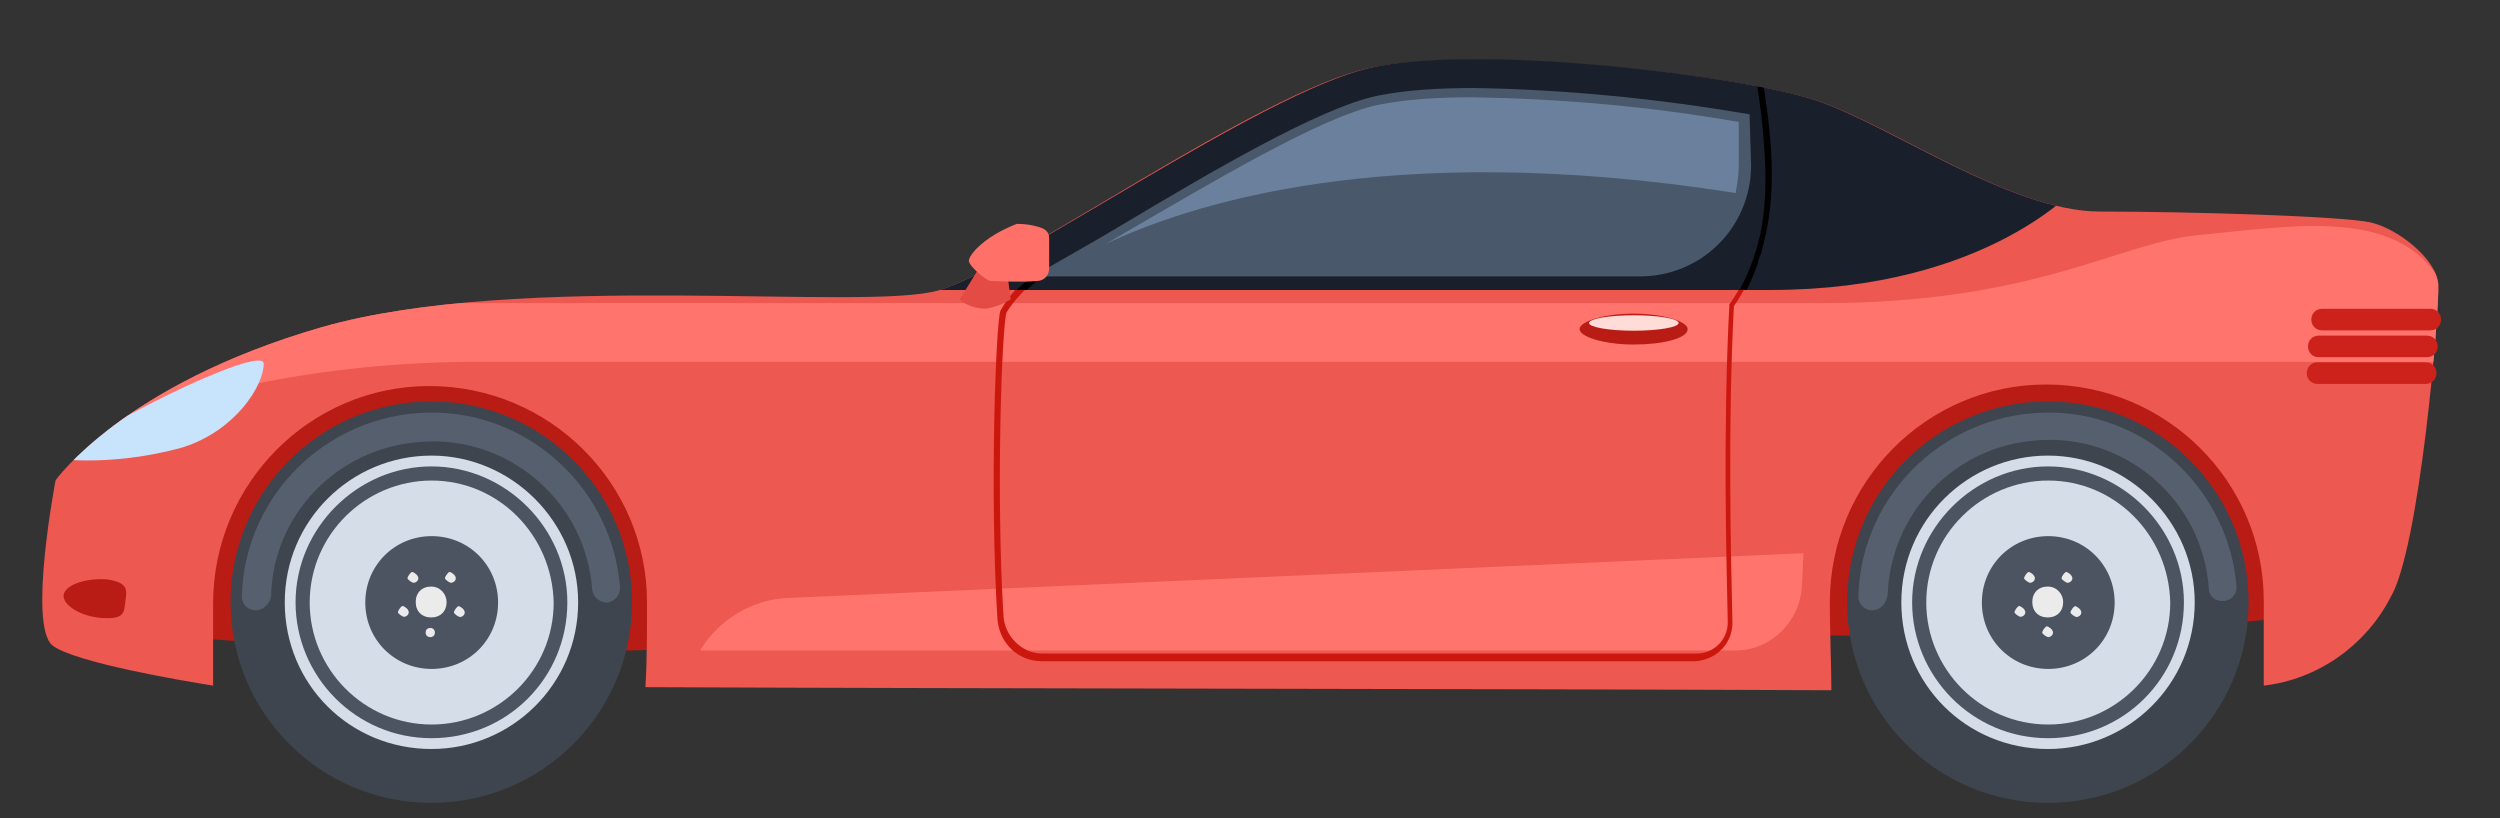 <?xml version="1.0" encoding="utf-8"?>
<!-- Generator: Adobe Illustrator 23.1.1, SVG Export Plug-In . SVG Version: 6.00 Build 0)  -->
<svg version="1.1" id="Layer_1" xmlns="http://www.w3.org/2000/svg" xmlns:xlink="http://www.w3.org/1999/xlink" x="0px" y="0px"
	 viewBox="0 0 161.9 53" style="enable-background:new 0 0 161.9 53;" xml:space="preserve">
<rect x="0" y="0" width="161.9" height="53" fill="#333333" stroke="none"/>
<style type="text/css">
	.st0{fill:#B81C14;}
	.st1{fill:#3E454F;}
	.st2{fill:#4C5461;}
	.st3{fill:#D5DDE8;}
	.st4{fill:#EBEBEB;}
	.st5{fill:#565F6E;}
	.st6{fill:#ED5851;}
	.st7{clip-path:url(#SVGID_2_);}
	.st8{clip-path:url(#SVGID_4_);}
	.st9{fill:#FF756E;}
	.st10{fill:#CC170E;}
	.st11{fill:#1A202B;}
	.st12{fill:#CC221B;}
	.st13{clip-path:url(#SVGID_6_);}
	.st14{fill:#C7E4FC;}
	.st15{fill:#49586B;}
	.st16{clip-path:url(#SVGID_8_);}
	.st17{clip-path:url(#SVGID_10_);}
	.st18{fill:#E34B44;}
	.st19{fill:#FF7069;}
	.st20{fill:#FFDCD7;}
	.st21{fill:#6A809C;}
</style>
<g id="Group_1422" transform="translate(0 0)">
	<g id="Group_1332" transform="translate(9.023 18.175)">
		<path id="Path_917" class="st0" d="M3.1,23.1l15.7,1.2l18.4-0.5c0,0,5.9-13.2,0.5-15.9S18.3,1,9.3,6.9S3.1,23.1,3.1,23.1z"/>
	</g>
	<g id="Group_1333" transform="translate(109.516 14.497)">
		<path id="Path_918" class="st0" d="M2.7,26.6l21,0.2l17.5-1.5c0,0,2.3-13.8-3.1-18.5s-23.8-4-29.8,3.8C4.9,15.2,2.9,20.8,2.7,26.6
			z"/>
	</g>
	<g id="Group_1361" transform="translate(116.92 22.095)">
		<g id="Group_1357">
			<g id="Group_1335">
				<g id="Group_1334">
					<ellipse id="Ellipse_73" class="st1" cx="15.7" cy="16.9" rx="13" ry="13"/>
				</g>
			</g>
			<g id="Group_1356" transform="translate(3.51 3.51)">
				<g id="Group_1337" transform="translate(0.491 0.491)">
					<g id="Group_1336">
						<ellipse id="Ellipse_74" class="st2" cx="11.7" cy="12.9" rx="9" ry="9"/>
					</g>
				</g>
				<g id="Group_1339" transform="translate(1.615 1.615)">
					<g id="Group_1338">
						<path id="Path_919" class="st3" d="M10.6,3.9c-4.3,0-7.9,3.5-7.9,7.9c0,4.3,3.5,7.9,7.9,7.9c4.3,0,7.9-3.5,7.9-7.9
							C18.4,7.4,14.9,3.9,10.6,3.9C10.6,3.9,10.6,3.9,10.6,3.9z M10.6,16.1c-2.4,0-4.3-1.9-4.3-4.3s1.9-4.3,4.3-4.3
							c2.4,0,4.3,1.9,4.3,4.3S13,16.1,10.6,16.1L10.6,16.1z"/>
					</g>
				</g>
				<g id="Group_1353" transform="translate(7.33 7.538)">
					<g id="Group_1342" transform="translate(1.151 0.943)">
						<g id="Group_1341">
							<g id="Group_1340">
								<path id="Path_920" class="st4" d="M4.7,4.9c0,0.6-0.4,1-1,1s-1-0.4-1-1s0.4-1,1-1S4.7,4.4,4.7,4.9z"/>
							</g>
						</g>
					</g>
					<g id="Group_1344" transform="translate(0.62)">
						<g id="Group_1343">
							<path id="Path_921" class="st4" d="M3.4,4.3c0,0.2-0.2,0.3-0.3,0.3S2.7,4.4,2.7,4.3S2.9,3.9,3,3.9S3.4,4.1,3.4,4.3L3.4,4.3z"
								/>
						</g>
					</g>
					<g id="Group_1346" transform="translate(3.046)">
						<g id="Group_1345">
							<path id="Path_922" class="st4" d="M3.4,4.3c0,0.2-0.2,0.3-0.3,0.3S2.7,4.4,2.7,4.3S2.9,3.9,3,3.9S3.4,4.1,3.4,4.3L3.4,4.3z"
								/>
						</g>
					</g>
					<g id="Group_1348" transform="translate(1.793 3.52)">
						<g id="Group_1347">
							<path id="Path_923" class="st4" d="M3.4,4.3c0,0.2-0.2,0.3-0.3,0.3S2.7,4.4,2.7,4.3S2.9,3.9,3,3.9S3.4,4.1,3.4,4.3L3.4,4.3z"
								/>
						</g>
					</g>
					<g id="Group_1350" transform="translate(0 2.202)">
						<g id="Group_1349">
							<path id="Path_924" class="st4" d="M3.4,4.3c0,0.2-0.2,0.3-0.3,0.3S2.7,4.4,2.7,4.3S2.9,3.9,3,3.9S3.4,4.1,3.4,4.3L3.4,4.3z"
								/>
						</g>
					</g>
					<g id="Group_1352" transform="translate(3.626 2.215)">
						<g id="Group_1351">
							<path id="Path_925" class="st4" d="M3.4,4.3c0,0.2-0.2,0.3-0.3,0.3S2.7,4.4,2.7,4.3S2.9,3.9,3,3.9S3.4,4.1,3.4,4.3L3.4,4.3z"
								/>
						</g>
					</g>
				</g>
				<g id="Group_1355">
					<g id="Group_1354">
						<path id="Path_926" class="st3" d="M12.2,3.9c-5.2,0-9.5,4.2-9.5,9.5s4.2,9.5,9.5,9.5c5.2,0,9.5-4.2,9.5-9.5l0,0
							C21.7,8.2,17.4,3.9,12.2,3.9z M12.2,22.2c-4.9,0-8.8-4-8.8-8.8s4-8.8,8.8-8.8s8.8,4,8.8,8.8l0,0C21,18.3,17.1,22.2,12.2,22.2z
							"/>
					</g>
				</g>
			</g>
		</g>
		<g id="Group_1360" transform="translate(0.724 0.728)">
			<g id="Group_1359">
				<g id="Group_1358">
					<path id="Path_927" class="st5" d="M3.6,16.7L3.6,16.7c-0.5,0-0.9-0.4-0.9-0.9C2.9,9,8.6,3.7,15.4,3.9
						C21.6,4.1,26.7,9,27.2,15.2c0,0.5-0.4,0.9-0.9,0.9c-0.5,0-0.9-0.3-0.9-0.8c-0.4-5.8-5.5-10.1-11.2-9.6c-5.3,0.4-9.4,4.7-9.6,10
						C4.5,16.3,4.1,16.7,3.6,16.7z"/>
				</g>
			</g>
		</g>
	</g>
	<g id="Group_1389" transform="translate(12.231 22.095)">
		<g id="Group_1385">
			<g id="Group_1363">
				<g id="Group_1362">
					<ellipse id="Ellipse_75" class="st1" cx="15.7" cy="16.9" rx="13" ry="13"/>
				</g>
			</g>
			<g id="Group_1384" transform="translate(3.51 3.51)">
				<g id="Group_1365" transform="translate(0.491 0.491)">
					<g id="Group_1364">
						<ellipse id="Ellipse_76" class="st2" cx="11.7" cy="12.9" rx="9" ry="9"/>
					</g>
				</g>
				<g id="Group_1367" transform="translate(1.615 1.615)">
					<g id="Group_1366">
						<path id="Path_928" class="st3" d="M10.6,3.9c-4.3,0-7.9,3.5-7.9,7.9c0,4.3,3.5,7.9,7.9,7.9c4.3,0,7.9-3.5,7.9-7.9
							C18.4,7.4,14.9,3.9,10.6,3.9z M10.6,16.1c-2.4,0-4.3-1.9-4.3-4.3s1.9-4.3,4.3-4.3c2.4,0,4.3,1.9,4.3,4.3S13,16.1,10.6,16.1
							L10.6,16.1z"/>
					</g>
				</g>
				<g id="Group_1381" transform="translate(7.33 7.538)">
					<g id="Group_1370" transform="translate(1.151 0.943)">
						<g id="Group_1369">
							<g id="Group_1368">
								<path id="Path_929" class="st4" d="M4.7,4.9c0,0.6-0.4,1-1,1s-1-0.4-1-1s0.4-1,1-1S4.7,4.4,4.7,4.9z"/>
							</g>
						</g>
					</g>
					<g id="Group_1372" transform="translate(0.62)">
						<g id="Group_1371">
							<path id="Path_930" class="st4" d="M3.4,4.3c0,0.2-0.2,0.3-0.3,0.3S2.7,4.4,2.7,4.3S2.9,3.9,3,3.9S3.4,4.1,3.4,4.3L3.4,4.3z"
								/>
						</g>
					</g>
					<g id="Group_1374" transform="translate(3.046)">
						<g id="Group_1373">
							<path id="Path_931" class="st4" d="M3.4,4.3c0,0.2-0.2,0.3-0.3,0.3S2.7,4.4,2.7,4.3S2.9,3.9,3,3.9S3.4,4.1,3.4,4.3L3.4,4.3z"
								/>
						</g>
					</g>
					<g id="Group_1376" transform="translate(1.793 3.52)">
						<g id="Group_1375">
							<ellipse id="Ellipse_77" class="st4" cx="3" cy="4.3" rx="0.3" ry="0.3"/>
						</g>
					</g>
					<g id="Group_1378" transform="translate(0 2.202)">
						<g id="Group_1377">
							<path id="Path_932" class="st4" d="M3.4,4.3c0,0.2-0.2,0.3-0.3,0.3S2.7,4.4,2.7,4.3S2.9,3.9,3,3.9S3.4,4.1,3.4,4.3L3.4,4.3z"
								/>
						</g>
					</g>
					<g id="Group_1380" transform="translate(3.626 2.215)">
						<g id="Group_1379">
							<path id="Path_933" class="st4" d="M3.4,4.3c0,0.2-0.2,0.3-0.3,0.3S2.7,4.4,2.7,4.3S2.9,3.9,3,3.9S3.4,4.1,3.4,4.3L3.4,4.3z"
								/>
						</g>
					</g>
				</g>
				<g id="Group_1383">
					<g id="Group_1382">
						<path id="Path_934" class="st3" d="M12.2,3.9c-5.2,0-9.5,4.2-9.5,9.5s4.2,9.5,9.5,9.5c5.2,0,9.5-4.2,9.5-9.5l0,0
							C21.7,8.2,17.4,3.9,12.2,3.9z M12.2,22.2c-4.9,0-8.8-4-8.8-8.8s4-8.8,8.8-8.8s8.8,4,8.8,8.8l0,0C21,18.3,17.1,22.2,12.2,22.2z
							"/>
					</g>
				</g>
			</g>
		</g>
		<g id="Group_1388" transform="translate(0.724 0.728)">
			<g id="Group_1387">
				<g id="Group_1386">
					<path id="Path_935" class="st5" d="M3.6,16.7L3.6,16.7c-0.5,0-0.9-0.4-0.9-0.9c0,0,0,0,0,0C2.9,9,8.6,3.7,15.4,3.9
						C21.6,4.1,26.7,9,27.2,15.2c0,0.5-0.3,0.9-0.8,1c-0.5,0-0.9-0.3-1-0.8l0,0c-0.4-5.8-5.5-10.1-11.2-9.6c-5.3,0.4-9.5,4.7-9.6,10
						C4.5,16.3,4.1,16.7,3.6,16.7z"/>
				</g>
			</g>
		</g>
	</g>
	<g id="Group_1403" transform="translate(0)">
		<g id="Group_1390">
			<path id="Path_936" class="st6" d="M157.9,18.4c-0.1-1.6-2.6-3.6-4.4-4s-11.7-0.7-17.5-0.7s-13.5-5.6-18.4-7.2S95.8,2.9,88.7,4.4
				s-23.1,13-27.9,14.4s-27.2-1.3-40,2.4S3.6,31.1,3.6,31.1s-1.8,9.4-0.2,10.7c1.4,1.1,8.5,2.3,10.4,2.6c0-1.6,0-3.4,0-5.3
				c0-7.8,6.3-14.1,14-14.1c7.8,0,14.1,6.3,14.1,14c0,0,0,0,0,0c0,2,0,3.8-0.1,5.5c22.7,0.1,54.6,0.1,76.8,0.2
				c0-1.7-0.1-3.6-0.1-5.7c0-7.8,6.3-14.1,14-14.1c7.8,0,14.1,6.3,14.1,14c0,0,0,0,0,0c0,2,0,3.8,0,5.5c3.5-0.4,6.6-2.6,8.2-5.7
				C156.7,35.6,158,20,157.9,18.4z"/>
		</g>
		<g id="Group_1398">
			<g>
				<defs>
					<path id="SVGID_1_" d="M3.6,31.1c0,0,4.3-6.2,17.2-9.9s35.2-1,40-2.4S81.7,6,88.7,4.4s24.1,0.5,28.9,2.1s12.6,7.2,18.4,7.2
						s15.8,0.3,17.5,0.7s4.2,2.3,4.4,4s-1.2,17.2-3.1,20.6s-4.9,5.9-10.5,5.9s-130-0.3-130-0.3S5,43.1,3.4,41.8S3.6,31.1,3.6,31.1z"
						/>
				</defs>
				<clipPath id="SVGID_2_">
					<use xlink:href="#SVGID_1_"  style="overflow:visible;"/>
				</clipPath>
				<g id="Group_1397" class="st7">
					<g id="Group_1395">
						<g>
							<defs>
								<path id="SVGID_3_" d="M157.9,18.4c-0.1-1.6-2.6-3.6-4.4-4s-11.7-0.7-17.5-0.7s-13.5-5.6-18.4-7.2S95.8,2.9,88.7,4.4
									s-23.1,13-27.9,14.4s-27.2-1.3-40,2.4S3.6,31.1,3.6,31.1s-1.8,9.4-0.2,10.7c1.4,1.1,8.5,2.3,10.4,2.6c0-1.6,0-3.4,0-5.3
									c0-7.8,6.3-14.1,14-14.1c7.8,0,14.1,6.3,14.1,14c0,0,0,0,0,0c0,2,0,3.8-0.1,5.5c22.7,0.1,54.6,0.1,76.8,0.2
									c0-1.7-0.1-3.6-0.1-5.7c0-7.8,6.3-14.1,14-14.1c7.8,0,14.1,6.3,14.1,14c0,0,0,0,0,0c0,2,0,3.8,0,5.5
									c3.5-0.4,6.6-2.6,8.2-5.7C156.7,35.6,158,20,157.9,18.4z"/>
							</defs>
							<clipPath id="SVGID_4_">
								<use xlink:href="#SVGID_3_"  style="overflow:visible;"/>
							</clipPath>
							<g id="Group_1394" class="st8">
								<g id="Group_1391" transform="translate(42.693 31.926)">
									<path id="Path_937" class="st9" d="M74.1,3.9L74,6c-0.1,2.3-2,4.2-4.3,4.2H2.7l0-0.1C3.9,8.2,6,6.9,8.3,6.8L74.1,3.9z"/>
								</g>
								<g id="Group_1392" transform="translate(1.108 10.83)">
									<path id="Path_938" class="st9" d="M2.7,18.8c0,0,6.5-10,25.3-10h88.9c13.8,0,19.2-3.9,24.3-4.4c6.3-0.6,12.8-1.8,15.7,2.9
										c2.1,3.4,1.3,5.3,1.3,5.3H29.2C18.7,12.7,8.4,15,2.7,18.8z"/>
								</g>
								<g id="Group_1393" transform="translate(61.588 -4.478)">
									<path id="Path_939" class="st10" d="M48.2,47.3H5.9c-1.6,0-2.8-1.2-2.9-2.8c-0.5-8.2-0.1-19.1,0.2-19.9
										c0.5-0.9,1.2-1.7,2-2.3l0.3,0.3c-0.7,0.6-1.4,1.3-1.9,2.1c-0.3,0.8-0.7,11.6-0.2,19.7c0.1,1.3,1.2,2.4,2.5,2.4h42.4
										c1.1,0,2-0.9,2-2c0,0,0,0,0-0.1c-0.1-4.3-0.3-12.7,0.1-20.4v-0.1l0,0c0.7-1,1.2-2,1.6-3.1c0-0.2,0.1-0.4,0.2-0.6
										c0.4-1.4,1.1-3.8,0.2-9.7l-1-6.9l0.4-0.1l1,6.9c0.9,6,0.1,8.5-0.3,9.8c-0.1,0.2-0.1,0.4-0.2,0.6c-0.4,1.1-0.9,2.2-1.6,3.2
										c-0.4,7.7-0.2,16-0.1,20.3C50.7,46.1,49.6,47.2,48.2,47.3C48.3,47.2,48.3,47.2,48.2,47.3L48.2,47.3z"/>
								</g>
							</g>
						</g>
					</g>
					<g id="Group_1396" transform="translate(58.133 -6.52)">
						<path id="Path_941" class="st11" d="M2.7,25.3h53.8c14.3,0,20.1-6.9,20.1-6.9S57.7,3.9,57.3,3.9s-46,2.1-46,2.1L9,11.5
							L2.7,25.3z"/>
					</g>
				</g>
			</g>
		</g>
		<g id="Group_1402" transform="translate(146.687 16.096)">
			<g id="Group_1399" transform="translate(0.294)">
				<path id="Rectangle_253" class="st12" d="M3.4,3.9h7c0.4,0,0.7,0.3,0.7,0.7v0c0,0.4-0.3,0.7-0.7,0.7h-7C3,5.3,2.7,5,2.7,4.6v0
					C2.7,4.2,3,3.9,3.4,3.9z"/>
			</g>
			<g id="Group_1400" transform="translate(0.077 1.738)">
				<path id="Rectangle_254" class="st12" d="M3.4,3.9h7c0.4,0,0.7,0.3,0.7,0.7v0c0,0.4-0.3,0.7-0.7,0.7h-7C3,5.3,2.7,5,2.7,4.6v0
					C2.7,4.2,3,3.9,3.4,3.9z"/>
			</g>
			<g id="Group_1401" transform="translate(0 3.468)">
				<path id="Rectangle_255" class="st12" d="M3.4,3.9h7c0.4,0,0.7,0.3,0.7,0.7v0c0,0.4-0.3,0.7-0.7,0.7h-7C3,5.3,2.7,5,2.7,4.6v0
					C2.7,4.2,3,3.9,3.4,3.9z"/>
			</g>
		</g>
	</g>
	<g id="Group_1406" transform="translate(0)">
		<g>
			<defs>
				<path id="SVGID_5_" d="M157.9,18.4c-0.1-1.6-2.6-3.6-4.4-4s-11.7-0.7-17.5-0.7s-13.5-5.6-18.4-7.2S95.8,2.9,88.7,4.4
					s-23.1,13-27.9,14.4s-27.2-1.3-40,2.4S3.6,31.1,3.6,31.1s-1.8,9.4-0.2,10.7c1.4,1.1,8.5,2.3,10.4,2.6c0-1.6,0-3.4,0-5.3
					c0-7.8,6.3-14.1,14-14.1c7.8,0,14.1,6.3,14.1,14c0,0,0,0,0,0c0,2,0,3.8-0.1,5.5c22.7,0.1,54.6,0.1,76.8,0.2
					c0-1.7-0.1-3.6-0.1-5.7c0-7.8,6.3-14.1,14-14.1c7.8,0,14.1,6.3,14.1,14c0,0,0,0,0,0c0,2,0,3.8,0,5.5c3.5-0.4,6.6-2.6,8.2-5.7
					C156.7,35.6,158,20,157.9,18.4z"/>
			</defs>
			<clipPath id="SVGID_6_">
				<use xlink:href="#SVGID_5_"  style="overflow:visible;"/>
			</clipPath>
			<g id="Group_1405" class="st13">
				<g id="Group_1404" transform="translate(1.378 19.458)">
					<path id="Path_943" class="st14" d="M2.7,10.3c2.6,0.2,5.3-0.1,7.8-0.8c3.4-1.1,5.2-4,5.2-5.4S3.5,8.8,2.7,10.3z"/>
				</g>
			</g>
		</g>
	</g>
	<path id="Path_945" class="st15" d="M113.3,7.4c-5.9-1-11.8-1.6-17.8-1.7c-2.1,0-4.3,0.1-6.3,0.5c-3.8,0.8-10.9,5-16.6,8.4
		c-2,1.2-4,2.3-5.7,3.3h39.3c4,0,7.2-3.2,7.2-7.2L113.3,7.4z"/>
	<g id="Group_1410" transform="translate(0)">
		<g>
			<defs>
				<path id="SVGID_7_" d="M157.9,18.4c-0.1-1.6-2.6-3.6-4.4-4s-11.7-0.7-17.5-0.7s-13.5-5.6-18.4-7.2S95.8,2.9,88.7,4.4
					s-23.1,13-27.9,14.4s-27.2-1.3-40,2.4S3.6,31.1,3.6,31.1s-1.8,9.4-0.2,10.7c1.4,1.1,8.5,2.3,10.4,2.6c0-1.6,0-3.4,0-5.3
					c0-7.8,6.3-14.1,14-14.1c7.8,0,14.1,6.3,14.1,14c0,0,0,0,0,0c0,2,0,3.8-0.1,5.5c22.7,0.1,54.6,0.1,76.8,0.2
					c0-1.7-0.1-3.6-0.1-5.7c0-7.8,6.3-14.1,14-14.1c7.8,0,14.1,6.3,14.1,14c0,0,0,0,0,0c0,2,0,3.8,0,5.5c3.5-0.4,6.6-2.6,8.2-5.7
					C156.7,35.6,158,20,157.9,18.4z"/>
			</defs>
			<clipPath id="SVGID_8_">
				<use xlink:href="#SVGID_7_"  style="overflow:visible;"/>
			</clipPath>
			<g id="Group_1409" class="st16">
				<g id="Group_1408" transform="translate(58.133 -6.52)">
					<g>
						<defs>
							<path id="SVGID_9_" d="M2.7,25.3h53.8c14.3,0,20.1-6.9,20.1-6.9S57.7,3.9,57.3,3.9s-46,2.1-46,2.1L9,11.5L2.7,25.3z"/>
						</defs>
						<clipPath id="SVGID_10_">
							<use xlink:href="#SVGID_9_"  style="overflow:visible;"/>
						</clipPath>
						<g id="Group_1407" class="st17">
							<path id="Path_946" d="M56.2,12.9l-1-7l-0.4,0.1l1,7c0.8,5.9,0.2,8.3-0.2,9.7c-0.1,0.2-0.1,0.4-0.2,0.6
								c-0.4,1.1-0.9,2.2-1.6,3.1l0,0.1v0.1c-0.5,9.7-0.1,20.8,0,22.5H7c-0.8-8.4-0.3-21.3,0-22.1c0.5-0.8,1.1-1.5,1.8-2.1l0.1-0.1
								l-0.3-0.3l-0.1,0.1c-0.8,0.6-1.5,1.4-2,2.3c-0.3,0.9-0.8,14,0,22.5l0,0.2h47.6l0-0.2c0-0.1-0.5-12.1,0-22.6
								c0.7-1,1.2-2.1,1.6-3.2c0-0.2,0.1-0.4,0.2-0.6C56.3,21.4,57.1,18.9,56.2,12.9z"/>
						</g>
					</g>
				</g>
			</g>
		</g>
	</g>
	<g id="Group_1415" transform="translate(59.448 10.597)">
		<g id="Group_1412" transform="translate(0 2.793)">
			<g id="Group_1411">
				<path id="Path_949" class="st18" d="M2.7,6L4,3.9l1.8,0.5L6,6c-0.5,0.3-1,0.5-1.6,0.6C3.8,6.6,3.1,6.4,2.7,6z"/>
			</g>
		</g>
		<g id="Group_1414" transform="translate(0.596)">
			<g id="Group_1413">
				<path id="Path_950" class="st19" d="M3.2,5.5c0,0-0.5,0.5-0.5,0.8s1,1.2,1.4,1.3c0.2,0,2,0.1,3,0c0.5,0,0.8-0.4,0.8-0.8v-2
					c0-0.3-0.2-0.5-0.4-0.6C7,4,6.4,3.9,5.8,3.9C4.8,4.3,3.9,4.8,3.2,5.5z"/>
			</g>
		</g>
	</g>
	<g id="Group_1420" transform="translate(99.593 16.412)">
		<g id="Group_1417">
			<g id="Group_1416">
				<path id="Path_951" class="st0" d="M9.7,4.9c0,0.6-1.6,1-3.5,1s-3.5-0.5-3.5-1s1.6-1,3.5-1S9.7,4.4,9.7,4.9z"/>
			</g>
		</g>
		<g id="Group_1419" transform="translate(0.615 0.105)">
			<g id="Group_1418">
				<ellipse id="Ellipse_78" class="st20" cx="5.6" cy="4.4" rx="2.9" ry="0.5"/>
			</g>
		</g>
	</g>
	<g id="Group_1421" transform="translate(1.423 33.621)">
		<path id="Path_952" class="st0" d="M6.7,5.3c-0.1,0.7,0,1.2-1.5,1.1S2.6,5.5,2.7,4.9S4,3.8,5.5,3.9C6.9,4.1,6.8,4.6,6.7,5.3z"/>
	</g>
</g>
<path id="Path_953" class="st21" d="M112.4,12.5c0.1-0.6,0.2-1.1,0.2-1.7V7.9c-5.7-1-11.4-1.5-17.2-1.6c-2.1,0-4.2,0.1-6.2,0.5
	c-3.7,0.8-10.7,5-16.4,8.3l-1.2,0.7C76.7,13.4,89.5,8.9,112.4,12.5z"/>
</svg>
